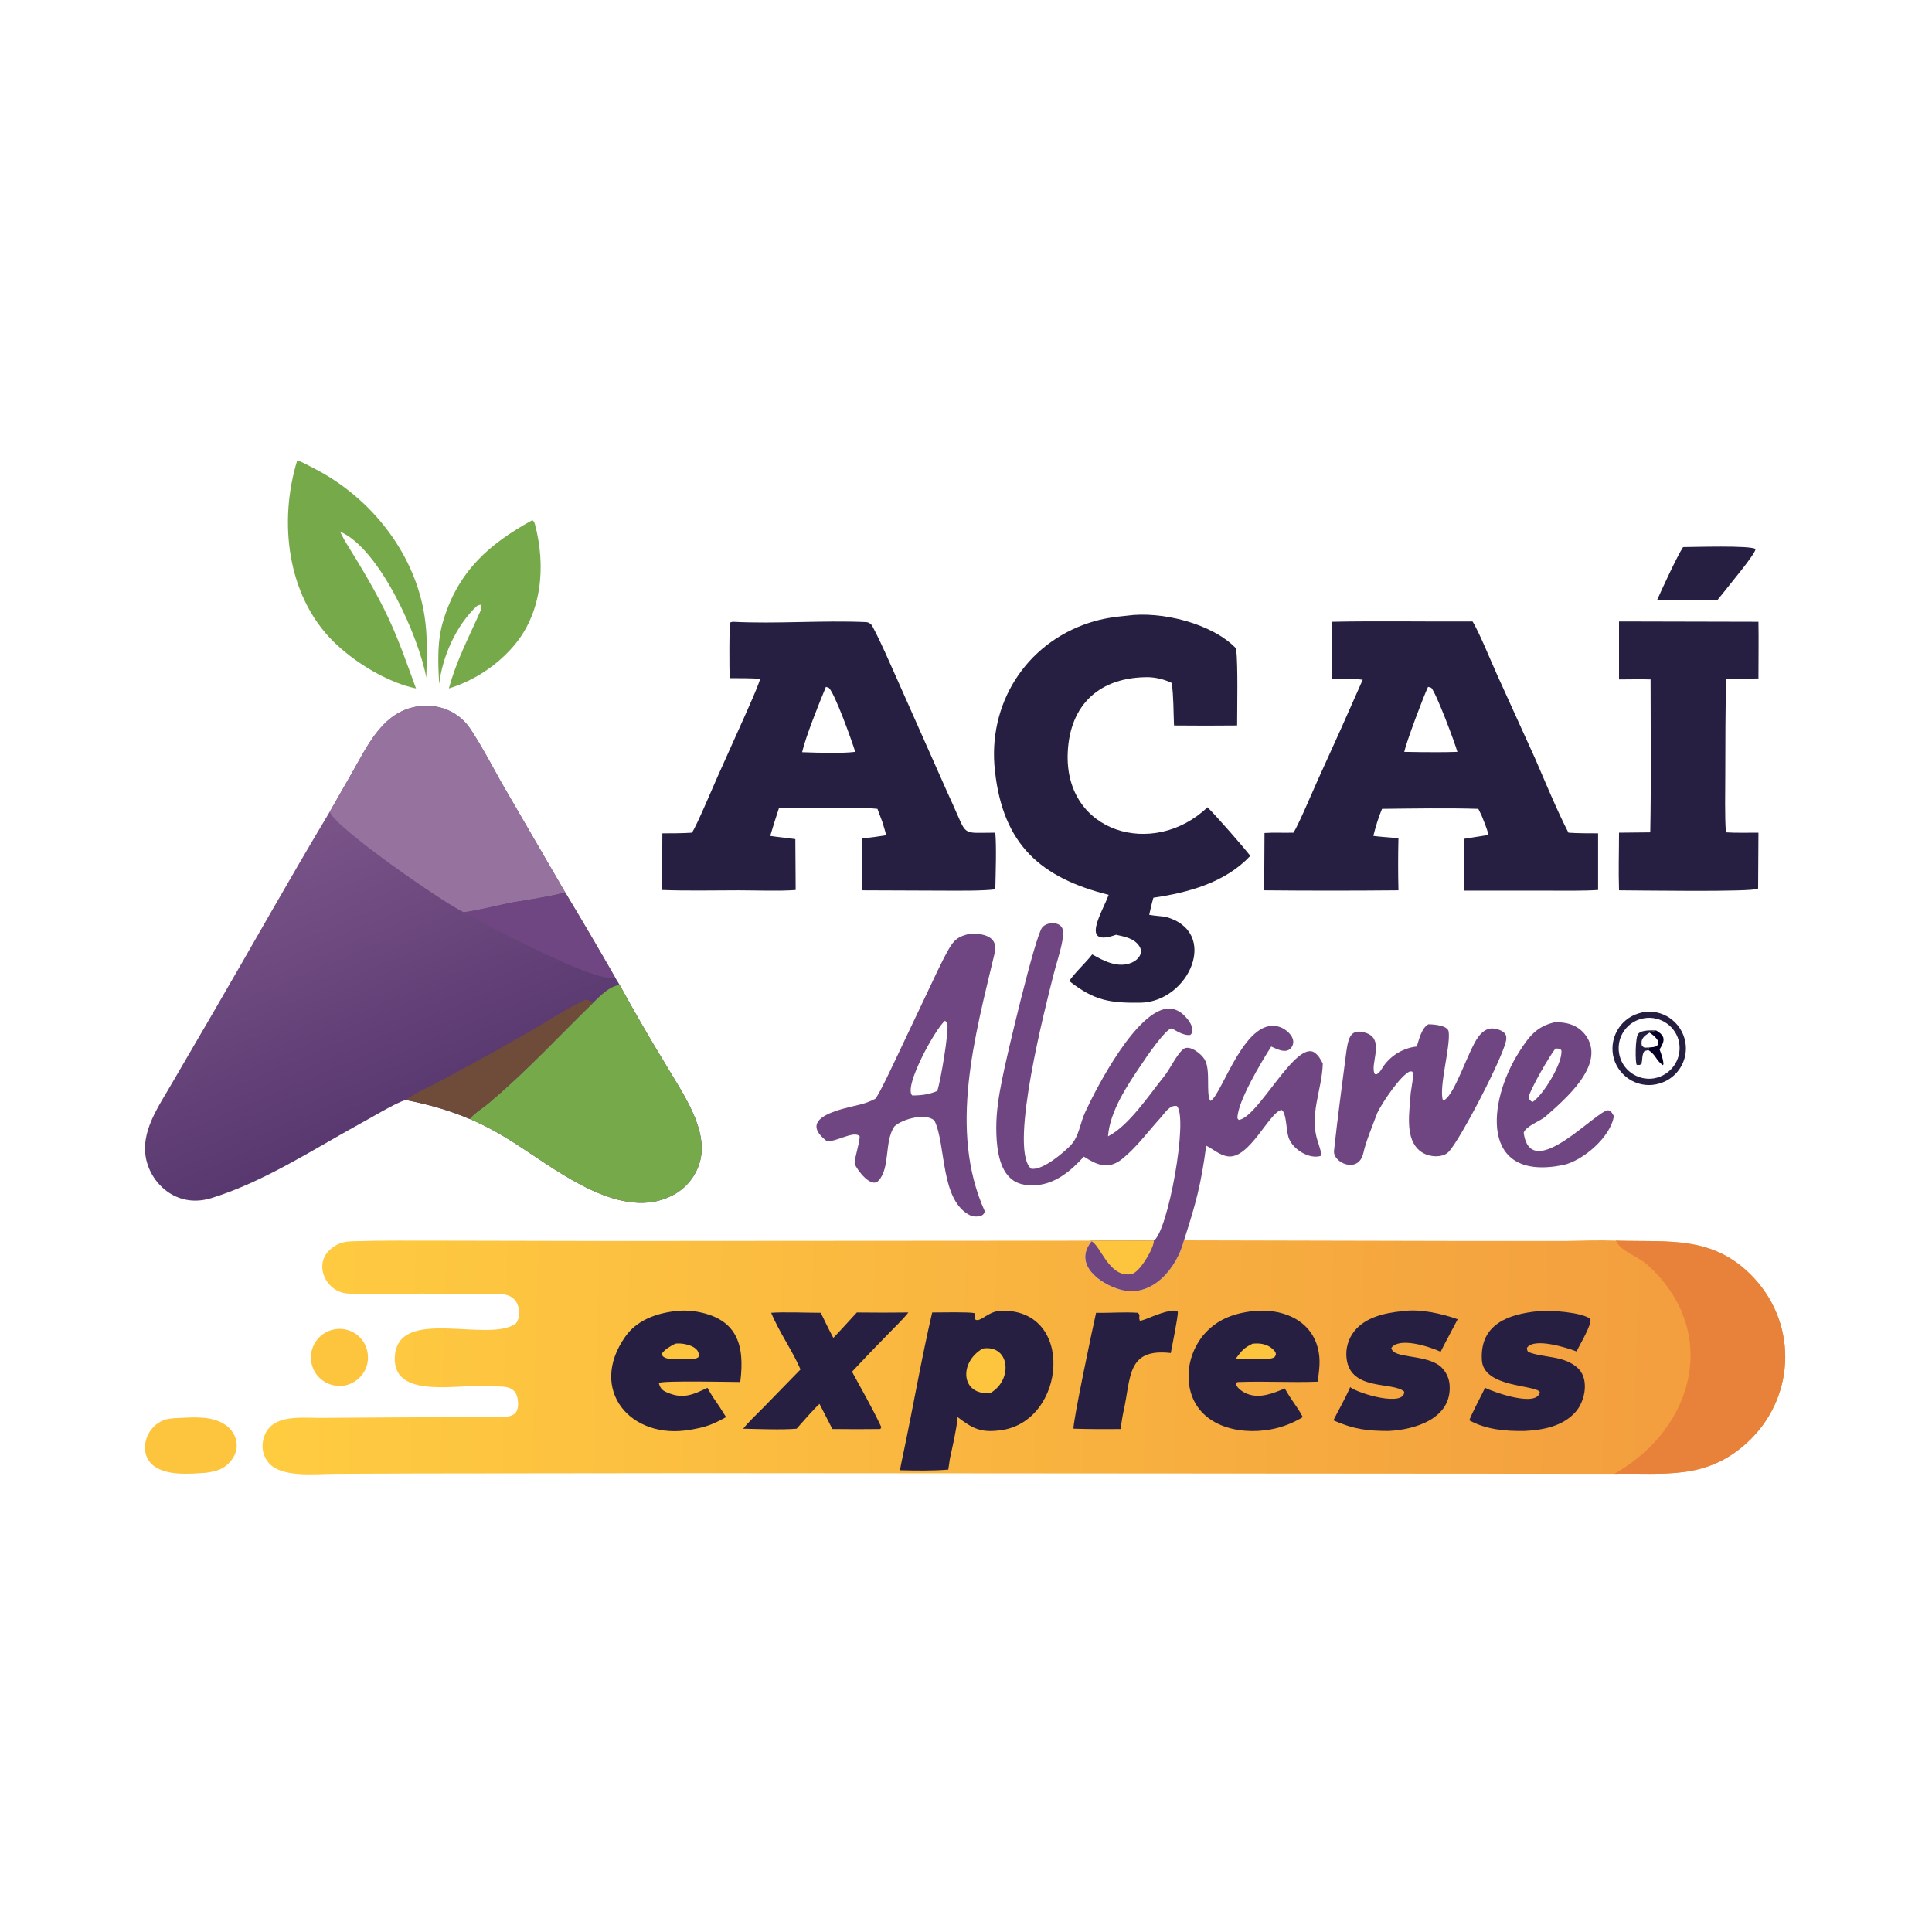 <svg version="1.2" xmlns="http://www.w3.org/2000/svg" viewBox="0 0 600 600" width="600" height="600">
	<title>Proyecto nuevo</title>
	<defs>
		<linearGradient id="g1" x2="1" gradientUnits="userSpaceOnUse" gradientTransform="matrix(-440.594,-17.478,3.299,-83.155,524.059,430.373)">
			<stop offset="0" stop-color="#f39e3f"/>
			<stop offset="1" stop-color="#ffcc40"/>
		</linearGradient>
		<linearGradient id="g2" x2="1" gradientUnits="userSpaceOnUse" gradientTransform="matrix(-36.676,-87.595,83.113,-34.799,124.434,347.045)">
			<stop offset="0" stop-color="#58386f"/>
			<stop offset="1" stop-color="#7a5489"/>
		</linearGradient>
	</defs>
	<style>
		.s0 { fill: url(#g1) } 
		.s1 { fill: #e8813a } 
		.s2 { fill: #271f41 } 
		.s3 { fill: #fdc43e } 
		.s4 { fill: url(#g2) } 
		.s5 { fill: #76a949 } 
		.s6 { fill: #96729e } 
		.s7 { fill: #6f4c3a } 
		.s8 { fill: #6f4682 } 
		.s9 { opacity: .99;fill: #060024 } 
	</style>
	<g id="Layer 1">
	</g>
	<path class="s0" d="m367.7 385.2l88.7 0.2h29.6c5-0.1 10.9-0.3 15.8-0.1 16.5 0.5 30.6-1.8 43.1 11.8 13.7 15 12.4 37.6-2.5 51.1-12.7 11.5-25.7 9.2-41 9.5l-285.6-0.2-85.6 0.1-26.1 0.1c-6 0-17.1 1.4-20.9-3.7-1.3-1.7-1.9-3.9-1.6-6 1.2-8.1 9.3-7.8 15.5-7.7 2.6 0.1 5.2 0 7.8 0l34-0.2c5.9 0 11.8 0.1 17.7-0.1 2.7-0.1 4.3-1 4.3-4-0.1-6.8-5.5-5.1-9.8-5.5-8.2-0.8-29 4.3-28.5-8.9 0.6-16.2 28.9-4.4 37.5-10.5 0.7-0.6 1.3-2.5 1.1-3.4 0-3.4-2-5.6-5.5-5.8-3.5-0.2-7.7-0.1-11.3-0.1q-13.5-0.1-27 0c-2.9 0-8.3 0.3-10.8-0.3-5.8-1.3-9.1-9.1-4-13.5 2.1-1.9 4.2-2.4 6.7-2.5 9.3-0.3 18.5-0.2 27.8-0.2l50 0.1 151.3-0.1 0.6 0.2c-5.8 7.1 2.5 13.2 8.9 15 9.8 2.8 17.6-6.6 19.8-15.3z"/>
	<path class="s1" d="m501.8 385.3c16.5 0.5 30.6-1.8 43.1 11.8 13.7 15 12.4 37.6-2.5 51.1-12.7 11.5-25.7 9.2-41 9.5q0.2-0.1 0.3-0.2c24.9-14.3 32.5-44.6 9.7-64.9-2.9-2.5-7.9-4-9.4-7z"/>
	<path class="s2" d="m310.1 407.1c24.1-1.5 21.2 34.6 0.5 37.1-6.1 0.8-8.6-0.6-13.2-4.1-0.4 4.2-1.5 8.7-2.4 12.9l-0.5 3.4c-4.8 0.4-10.1 0.3-15 0.2 0.3-1.9 0.8-4 1.2-6 3-14.3 5.5-28.8 8.8-43 2.5 0 11.5-0.2 13.1 0.2 0.2 0.8 0.2 1.1 0.3 2 1.4 0.9 3.6-2 6.8-2.6z"/>
	<path class="s3" d="m305.2 418.8c8.4-1.3 9.5 9.7 2.4 13.8-9.2 0.9-9.9-9.5-2.4-13.8z"/>
	<path class="s2" d="m389 407.2c8.6-1 18 2.3 20.3 11.6 0.9 3.6 0.4 6.7-0.1 10.3-8.1 0.3-16.4-0.2-24.5 0.1-0.6 0-0.6 0.1-0.9 0.6 0.4 1.4 2.3 2.6 3.6 3.1 3.9 1.5 8-0.2 11.6-1.7 1.4 2.4 2.4 3.9 4 6.2 0.5 0.7 1.2 1.9 1.6 2.7-3.6 2.2-7.6 3.6-11.8 4.1-10.7 1.3-22.3-2.8-23.6-14.9-0.5-5.2 1.1-10.3 4.3-14.4 4-4.9 9.3-7 15.5-7.7z"/>
	<path class="s3" d="m389 417.3c2.9-0.3 5.3 0.3 7.1 2.6 0.2 1.1 0.3 0.6-0.3 1.6-1.2 0.7-2.9 0.5-4.3 0.5-2.7 0-5 0-7.7-0.1 2-2.6 2.4-3.2 5.2-4.6z"/>
	<path class="s2" d="m209.6 407.2c1.6-0.3 4.3-0.2 5.9 0 13.4 2 15.9 10.3 14.4 22-2.5 0-24.3-0.5-25.3 0.3 0.5 2 1.4 2.5 3.2 3.2 4.6 1.8 7.7 0.3 11.9-1.7 1.3 2.4 2.4 3.9 3.9 6.1 0.6 1 1.3 2.1 1.9 3-4.2 2.3-6.2 3.1-11 3.9-18.6 3.4-32-12.4-20.3-28.9 3.4-4.9 9.3-7.2 15.4-7.9z"/>
	<path class="s3" d="m209.7 417.3c2.6-0.4 8.2 0.9 7.2 4.2-1 0.7-2 0.5-3.3 0.5-1.9 0-7.7 0.8-8.1-1.5 0.7-1.3 2.8-2.5 4.2-3.2z"/>
	<path class="s2" d="m266.1 407.6q8 0.1 16 0c-1 1.4-4.4 4.8-5.8 6.2q-5.9 6-11.7 12.2c2.6 4.8 6.6 11.8 9 17 0.2 0.3 0 0.4-0.2 0.8q-7.5 0.1-14.9 0l-4-7.8c-1.6 1.4-5.5 5.9-7.1 7.7-4.7 0.4-11.8 0.1-16.6 0 1.4-1.8 4.5-4.8 6.2-6.5l11.6-11.9c-2.3-5.5-6.7-11.7-9.1-17.6 3.6-0.3 11.5 0 15.4 0 1.3 2.7 2.5 5.2 3.9 7.8 2.4-2.5 4.9-5.3 7.3-7.9z"/>
	<path class="s2" d="m477.7 407.2c3.5-0.4 13.5 0.3 16.2 2.4 0.5 1.8-3.3 8-4.3 10.1-3.1-1.2-13.3-4.4-15.4-1.1 0 0.4 0.1 1.1 0.5 1.3 4.9 1.9 10.6 1 15 4.7 4 3.3 2.7 10.4-0.4 13.9-4 4.5-10.1 5.6-15.8 5.9-5.9 0.1-11.9-0.4-17.2-3.3 0.9-2.4 3.7-7.6 4.9-10.1 2.8 1.4 16.3 6.2 17 1.3-1.4-2.3-17.6-1.3-18-10-0.6-11.1 8.3-14.2 17.5-15.1z"/>
	<path class="s2" d="m435.5 407.2c5.3-0.8 12.1 0.7 17.2 2.5-1.7 3.3-3.6 6.7-5.3 10.1-3.2-1.5-12.8-4.7-15.3-1.2 0.4 3.5 10.8 1.8 15.4 5.9 1.6 1.5 2.6 3.6 2.7 5.8 0.6 10.3-10.8 13.7-18.9 14.1-6.6 0-10.9-0.5-17.2-3.3 1.8-3.6 3.5-6.4 5.2-10.3 2.8 2.1 16.9 6.2 16.8 1.4-3.4-3.2-16.6-0.1-17.9-10.2-0.4-3.1 0.5-6.2 2.4-8.6 3.5-4.4 9.7-5.7 14.9-6.2z"/>
	<path class="s2" d="m363.5 407.1c1-0.1 1.6-0.2 2.3 0.3 0 1.9-1.8 10.6-2.2 12.8-13.8-1.6-12.3 7.7-14.7 18.2-0.4 1.8-0.6 3.6-0.9 5.4q-7.3 0.1-14.6-0.1c-0.4-1.3 6.2-32.6 7-36 4.3 0.1 8.7-0.3 13 0 1 1.1 0 0.9 0.6 2.5 2-0.3 5.3-2.3 9.5-3.1z"/>
	<path class="s4" d="m102.4 252.1l7.2-12.6c4.4-7.7 8.8-17.2 18.1-19.7 6.9-1.9 14.4 0.5 18.4 6.6 3.5 5.3 6.5 11 9.6 16.6l19.8 34.1q7.9 13.1 15.5 26.4l1.4 2.3q6.9 12.6 14.4 24.9c4.9 8.4 13.5 20.2 10.5 30.3-1.3 4.4-4.3 8.1-8.4 10.2-15.6 8.2-35-7.1-47.4-15.1-5-3.3-10-6.2-15.6-8.6-0.5-0.2-1.9-0.7-2.5-1-5.7-2.2-11.3-3.7-17.4-4.9-3.2 0.9-11 5.7-14.4 7.5-14.7 8.1-29.8 18-46 23-4.3 1.3-8.6 1-12.5-1.3-3.8-2.3-6.5-6-7.6-10.3-2.2-9 3.9-17 8.2-24.6l12.6-21.6c12-20.6 23.9-41.9 36.1-62.2z"/>
	<path class="s5" d="m192.4 305.8q6.9 12.6 14.4 24.9c4.9 8.4 13.5 20.2 10.5 30.3-1.3 4.4-4.3 8.1-8.4 10.2-15.6 8.2-35-7.1-47.4-15.1-5-3.3-10-6.2-15.6-8.6 1.2-1.7 4.7-3.8 6.3-5.3 11.3-9.5 21.5-20.6 32-30.8 2.5-2.4 4.7-4.8 8.2-5.6z"/>
	<path class="s6" d="m102.4 252.1l7.2-12.6c4.4-7.7 8.8-17.2 18.1-19.7 6.9-1.9 14.4 0.5 18.4 6.6 3.5 5.3 6.5 11 9.6 16.6l19.8 34.1c-2.8 1-12.4 2.5-16 3.1-3.9 0.7-12.1 2.8-15.5 3.1-5.9-2.7-39.8-26.1-41.6-31.2z"/>
	<path class="s7" d="m126 341.6c3.5-2.5 7.9-4.3 11.7-6.4 10.6-5.7 21.2-11.5 31.6-17.7 3.8-2.3 8.3-5.1 12.4-7 1.1 0 1.6 0.4 2.5 0.9-10.5 10.2-20.7 21.3-32 30.8-1.6 1.5-5.1 3.6-6.3 5.3-0.5-0.2-1.9-0.7-2.5-1-5.7-2.2-11.3-3.7-17.4-4.9z"/>
	<path class="s8" d="m175.5 277.1q7.9 13.1 15.5 26.4-0.2 0.1-0.4 0.1c-5.7 1.7-40.4-16.8-46.6-20.3 3.4-0.3 11.6-2.4 15.5-3.1 3.6-0.6 13.2-2.1 16-3.1z"/>
	<path class="s2" d="m413.7 193.1c14.4-0.3 29.3 0 43.6-0.1 1.9 2.9 6 13 7.7 16.7l11.8 26c2.9 6.7 7 16.6 10.3 22.9 2.5 0.2 6.6 0.2 9.2 0.2 0 5.8 0 11.8 0 17.6-4.4 0.3-10.9 0.2-15.3 0.2h-26.4q0-8.1 0.1-16.1c2.5-0.4 5.2-0.8 7.6-1.2-0.5-1.8-1.3-3.9-2-5.6-0.3-0.8-0.9-1.8-1.2-2.5-9.5-0.3-20.4-0.1-29.9 0-1.1 2.6-2 5.6-2.7 8.4 2.2 0.3 5.5 0.5 7.8 0.7q-0.2 8.1 0 16.2-20.9 0.2-41.7 0c0-5.9 0.1-11.9 0.1-17.8 2.8-0.2 6.1 0 9-0.1 1.7-2.7 6.1-13.2 7.7-16.7q7-15.3 13.8-30.8c-2.9-0.4-6.5-0.3-9.5-0.3zm22.4 40.4q4.7 0.1 9.4 0.1c2.3 0 4.8 0 7.1-0.1-0.8-2.9-6.5-18.1-8.1-19.9l-1-0.3c-1.4 2.9-6.7 17-7.4 20.2z"/>
	<path class="s2" d="m227.5 193.1c13.6 0.7 27.8-0.5 41.5 0.1 1 0.1 1.7 0.7 2.1 1.6 2.7 5.1 5 10.6 7.4 15.9l15.5 34.9c0.6 1.3 1.3 2.9 1.9 4.2 4.6 10.1 2.5 8.8 13.2 8.8 0.4 4.2 0.1 13.2 0 17.6-4.1 0.5-10.9 0.4-15.2 0.4l-26.1-0.1q-0.1-8-0.1-16.1 3.8-0.4 7.5-1c-0.3-1.4-0.8-2.8-1.2-4.2l-1.5-4c-3.6-0.4-8.2-0.3-11.8-0.2h-18.8c-1 3.1-1.8 5.5-2.7 8.6 2.5 0.4 5.2 0.6 7.8 1l0.1 15.8c-5 0.4-12.5 0.1-17.6 0.1-7.8 0-16.2 0.2-23.9-0.1l0.1-17.6c3.1 0 6.1 0 9.2-0.2 1.6-2.5 6.3-13.7 7.9-17.3l8.7-19.4c1.4-3.3 3.5-7.7 4.6-11.1-2.7-0.2-6.8-0.2-9.5-0.2-0.1-2.4-0.2-15.8 0.2-17.3zm21.6 40.5c3.1 0.1 5.8 0.2 8.9 0.2 2.5 0 5 0 7.6-0.3-1-3.3-6.3-18.1-8.2-19.9l-0.9-0.3c-2 4.8-6.3 15.5-7.4 20.3z"/>
	<path class="s2" d="m350 191.2c10.6-1.5 26.5 2.4 33.9 10.2 0.6 5.7 0.3 17.7 0.3 23.9q-9.8 0.1-19.6 0c-0.2-4.4-0.1-8.8-0.7-13.2-2.3-1.1-4.7-1.7-7.2-1.8-15-0.1-24.4 8.3-25.1 23.3-1.2 25.1 26.7 33.1 43.4 17.1 3 3 10.8 11.9 13.3 15.1-7.8 8.3-19.2 11.4-30.1 13-0.5 1.7-0.9 3.5-1.3 5.3 1.6 0.3 3.4 0.4 5 0.6 17.1 4.6 7.4 26.5-7.8 26.7-9.4 0.1-14.2-0.6-22-6.7 0.9-1.8 5.2-5.8 7.1-8.3 3.7 2.1 8.1 4.4 12.4 2.5 2-0.9 3.6-3 2.2-5.1-1.6-2.4-4.5-2.9-7.2-3.5-11.5 4.1-4.1-7.3-2.3-12.4-21.2-5.3-32.8-15.7-35.3-38.4-2.4-20.7 9.4-39.6 29.3-46.1 4-1.3 7.5-1.8 11.7-2.2z"/>
	<path class="s8" d="m336.6 359.2c-4 4.4-8.9 8.6-15.2 8.9-2.9 0.1-5.7-0.3-7.8-2.4-3.7-3.5-4.2-10.7-4.2-15.5 0-5 0.8-10 1.8-14.9 1-5.6 10.4-45.2 12.5-47.3 0.8-0.9 2-1.3 3.2-1.3 1 0 2.1 0.3 2.7 1.1 0.9 1.1 0.6 2.7 0.4 3.9-0.6 3.8-2 7.6-2.9 11.3-2.6 10.3-13.4 52.3-7.3 59.5 0.3 0.5 0.5 0.5 1 0.5 3.5 0 9.1-4.7 11.6-7.2 2.8-2.9 3-7.1 4.7-10.6 3.6-7.8 16.1-31.8 25.9-32 1.9 0 3.7 1 5 2.4 1 1 2.3 2.7 2.3 4.3 0 0.8-0.1 0.9-0.6 1.5-2.3 0.4-5.3-1.9-5.8-2-1.7-0.2-8.3 9.4-9.3 11-4.4 6.5-9.9 14.6-10.5 22.5 6.5-3.3 12.8-12.9 17.4-18.6 1.9-2.3 3.8-6.7 6-8.5 1.9-1.5 5.6 1.5 6.6 3.2 2 3.3 0.3 10.6 1.8 12.9 3.6-1.6 11-27.7 22.2-22.7 1.9 0.9 4.3 3.2 3.3 5.5-1.3 2.9-4.5 1.3-6.6 0.3-2.9 4.5-10.6 17.3-10.5 22.3l0.4 0.5c6.1-0.7 17.9-25.3 23.7-20.8 1.1 0.8 1.8 2.1 2.4 3.3-0.2 8.1-4.4 16.1-1.5 24.3 0.2 0.7 1.2 3.7 1.1 4.3-3.8 1.4-9.3-2.2-10.3-5.9-0.7-2.5-0.6-7.5-2.1-8.3-3.8 0.6-10 15.5-16.8 14.4-2.5-0.4-4.4-2.2-6.6-3.3-1.6 12.1-3.2 17.9-6.9 29.4-2.2 8.7-10 18.1-19.8 15.3-6.4-1.8-14.7-7.9-8.9-15l-0.6-0.2q9.9-0.1 19.9 0c4.4-2.7 10.8-38.1 7.2-41.8-2.3-0.5-3.9 2.4-5.4 4-3.8 4.2-7.3 9-11.7 12.5-4.3 3.4-7.9 1.7-11.8-0.8z"/>
	<path class="s3" d="m338.4 385.3q9.9-0.1 19.9 0c0.4 1.5-4.2 10-7 10.4-6.9 1.1-9.3-8.6-12.3-10.2z"/>
	<path class="s2" d="m502.8 193l43.3 0.1c0.1 5.8 0 11.8 0 17.6l-10.1 0.1q-0.2 14.8-0.2 29.7c0 4.8-0.2 13.5 0.2 18 3 0.2 7 0.1 10.1 0.1l-0.1 17.3-0.1 0.1c-1.6 1.1-38.5 0.5-43.1 0.5-0.2-5.8 0-12 0-17.9l9.7-0.1c0.3-15.5 0.1-31.9 0.1-47.5-3.3-0.1-6.5 0-9.8 0z"/>
	<path class="s8" d="m301.1 290q1-0.1 1.9 0c4.1 0.2 6.9 1.9 5.9 6-6.1 25.7-14.4 54.9-3.1 80.1-0.1 2.2-3.7 1.8-4.4 1.4-9.5-4.6-7.5-21.9-11.2-29.5-2.6-2.4-9.7-0.6-12.3 1.7l-0.2 0.2c-3.1 4.7-1.2 12.9-4.9 16.8-2.3 2.4-6.6-3.3-7.4-5.3 0.2-2.8 1.3-5.3 1.6-8.4-1.5-2.4-8.8 2.6-10.6 1.1-9.1-7.4 6.2-9.9 10.8-11.1 2.3-0.6 3.5-1.2 4.7-1.8 1.5-2.1 4.6-8.8 5.9-11.5l10.1-21.3c2.1-4.4 4.2-9.1 6.6-13.4 1.9-3.3 3-4.1 6.6-5zm-17.8 50.2c2.8 0 5.2-0.3 7.8-1.4 1-3.1 3.6-18.1 3.1-21-0.3-0.3-0.4-0.6-0.7-0.8-2.8 2.1-13 20.5-10.2 23.2z"/>
	<path class="s5" d="m92.3 143c1.5 0.4 3.5 1.6 4.9 2.3 18.3 9.2 32.5 27.4 34.9 47.9 0.7 5.7 0.4 11.7 0.3 17.3-2.3-12.7-14.5-40.2-26.8-45.4l1.4 2.7c5 8.1 9.8 15.9 13.8 24.5 3.3 7.1 5.7 14.2 8.4 21.5q-1.4-0.3-2.8-0.7c-8.2-2.5-16.8-7.9-22.9-13.9-14.4-14.3-17-37.3-11.2-56.2z"/>
	<path class="s8" d="m443.6 318.1c1.5 0 6 0.3 6.3 2.3 0.6 4.7-3.1 17.2-1.8 21.3l0.5-0.1c3.4-2.1 7.4-15.4 10.5-19.6 1-1.3 2.2-2.4 3.9-2.6 1.3-0.1 3.1 0.4 4.1 1.3 0.6 0.5 0.7 1.1 0.7 1.8 0.1 3.8-14.6 32.1-18 35.3-1 1-2.6 1.3-4 1.3-2.2-0.1-4.1-0.8-5.6-2.4-3.9-4.1-2.4-12-2.1-17.2 0.2-1.6 1.1-5.8 0.5-6.7l-0.7-0.1c-3 1.3-8.7 9.8-10.2 13-1.3 3.6-3.5 8.7-4.3 12.4-1.5 6.6-9.6 3-9.1-0.8 1.1-10.2 2.5-20.5 3.8-30.6 0.5-3.2 0.9-7.1 5-6.2 7.8 1.4 2 10.1 3.9 13.1h0.6c1.2-0.8 1.4-1.6 2.2-2.7 2.4-3.3 6.2-5.5 10.2-5.9 0.7-2.2 1.5-5.8 3.6-6.9z"/>
	<path class="s5" d="m165.2 161.6h0.2c0.5 0.4 0.5 0.6 0.7 1.1 3.5 13 2.3 28-7 38.4-5.2 5.9-12.2 10.4-19.7 12.7 2.5-9.1 6.3-16 10-24.5l0.1-1.2-0.3-0.3c-0.4 0.1-0.8 0.2-1.1 0.4-6.5 6.1-10.7 15.7-11.7 24.2-0.4-6.8-0.7-13.6 1.4-20.1 4.7-15.1 14.2-23.4 27.4-30.7z"/>
	<path class="s8" d="m482.7 317.5c4.1-0.2 7.9 1 10.2 4.7 5.4 8.9-7 19.3-13 24.6-1.3 1.2-6.2 3-6.7 5 2.2 16.1 22.8-7.3 26.3-7 1 0.4 1.1 0.8 1.7 1.8-1 6.6-9.7 13.9-15.7 15.2-26.1 5.3-23.5-19.7-13.8-35 3.1-4.9 5.5-8 11-9.3zm-6.7 24.7c3.3-2.2 9.4-12.2 8.9-16l-0.4-0.5-1.4-0.1c-1.6 1.8-8.1 13-8.4 15.3 0.4 0.7 0.5 1 1.3 1.3z"/>
	<path class="s3" d="m54.8 440.4c4.8-0.2 10.5-0.8 14.7 1.8 3.9 2.3 5.4 7.2 2.5 11.1-2.3 3-4.6 3.6-8.2 4.1-5 0.3-11.9 1-16.1-2.2-4.5-3.5-2.9-10.5 1.5-13.3 2.1-1.3 3.1-1.3 5.6-1.5z"/>
	<path class="s2" d="m508.9 314.7c6-1.9 12.4 1.6 14.2 7.7 1.8 6-1.7 12.4-7.8 14.1-6 1.8-12.3-1.7-14.1-7.7-1.7-6 1.7-12.3 7.7-14.1zm4.7 20.2c5.2-0.9 8.7-5.7 7.9-10.9-0.8-5.1-5.7-8.6-10.8-7.8-5.2 0.8-8.7 5.6-7.9 10.8 0.8 5.2 5.7 8.7 10.8 7.9z"/>
	<path class="s2" d="m511.9 326.1l-1.2 0.3c-0.8 1.1-0.6 2.5-0.9 4-0.9 0.5-0.4 0.3-1.5 0.3-0.5-0.7-0.5-8.7 0.5-9.7 1.2-1.2 4-1 5.5-1l-2 0.7c-1.7 1-2.9 1.9-2.4 4.1 1 0.8 0.7 0.5 2.3 0.5z"/>
	<path class="s9" d="m514.3 320c3 1.7 2.8 3.2 1.1 5.9 0.6 1.7 1.1 2.8 1.2 4.6l-0.2 0.3c-2.3-1.7-2-3.1-4.5-4.7l0.3-0.8c1-0.1 1.4-0.1 2.3-0.4 0.7-1 0.6-0.5 0.4-1.7-0.9-1.3-1.3-1.6-2.6-2.5z"/>
	<path class="s2" d="m522.7 169.9c3 0 20.9-0.6 22.5 0.6 0 1.5-8.1 11.1-9.7 13.2l-2.1 2.6c-6.2 0.1-12.6 0-18.8 0.1 1.6-3.6 6.2-13.6 8.1-16.5z"/>
	<path class="s3" d="m103.6 412.9c3.1-0.7 6.4 0.4 8.5 2.8 2.1 2.4 2.7 5.8 1.7 8.8-1.1 3-3.7 5.2-6.8 5.8-4.8 0.8-9.4-2.3-10.3-7.1-0.9-4.7 2.2-9.3 6.9-10.3z"/>
</svg>